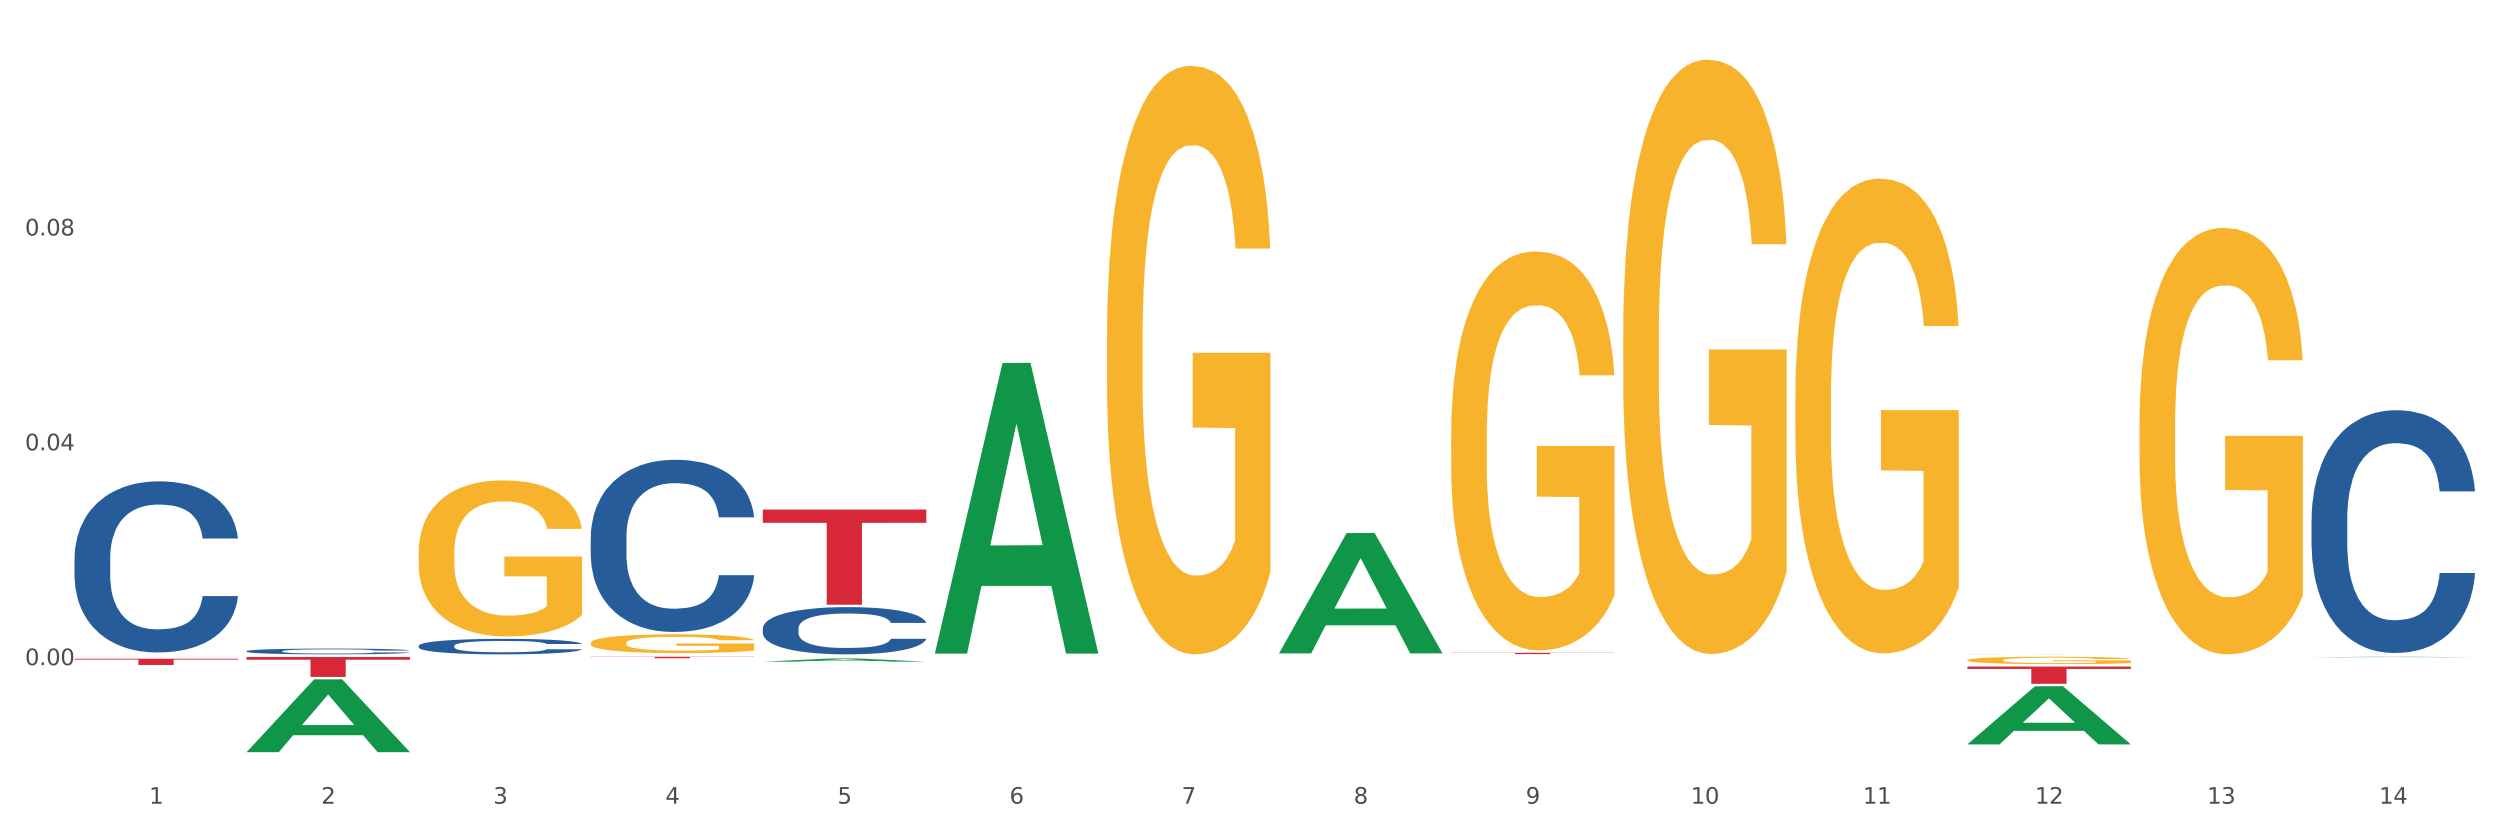 <?xml version="1.0" encoding="utf-8" standalone="no"?>
<!DOCTYPE svg PUBLIC "-//W3C//DTD SVG 1.1//EN"
  "http://www.w3.org/Graphics/SVG/1.1/DTD/svg11.dtd">
<svg xmlns:xlink="http://www.w3.org/1999/xlink" width="1080pt" height="360pt" viewBox="0 0 1080 360" xmlns="http://www.w3.org/2000/svg" version="1.1">
 <rect x="0" y="0" width="1080" height="360" fill="#333333" stroke="none"/>
 <defs>
  <style type="text/css">*{stroke-linejoin: round; stroke-linecap: butt}</style>
 </defs>
 <g id="figure_1">
  <g id="patch_1">
   <path d="M 0 360 
L 1080 360 
L 1080 0 
L 0 0 
z
" style="fill: #ffffff; stroke: #ffffff; stroke-linejoin: miter"/>
  </g>
  <g id="axes_1">
   <g id="matplotlib.axis_1">
    <g id="xtick_1">
     <g id="text_1">
      <!-- 1 -->
      <g style="fill: #4d4d4d" transform="translate(64.432 347.204) scale(0.096 -0.096)">
       <defs>
        <path id="DejaVuSans-31" d="M 794 531 
L 1825 531 
L 1825 4091 
L 703 3866 
L 703 4441 
L 1819 4666 
L 2450 4666 
L 2450 531 
L 3481 531 
L 3481 0 
L 794 0 
L 794 531 
z
" transform="scale(0.016)"/>
       </defs>
       <use xlink:href="#DejaVuSans-31"/>
      </g>
     </g>
    </g>
    <g id="xtick_2">
     <g id="text_2">
      <!-- 2 -->
      <g style="fill: #4d4d4d" transform="translate(138.771 347.204) scale(0.096 -0.096)">
       <defs>
        <path id="DejaVuSans-32" d="M 1228 531 
L 3431 531 
L 3431 0 
L 469 0 
L 469 531 
Q 828 903 1448 1529 
Q 2069 2156 2228 2338 
Q 2531 2678 2651 2914 
Q 2772 3150 2772 3378 
Q 2772 3750 2511 3984 
Q 2250 4219 1831 4219 
Q 1534 4219 1204 4116 
Q 875 4013 500 3803 
L 500 4441 
Q 881 4594 1212 4672 
Q 1544 4750 1819 4750 
Q 2544 4750 2975 4387 
Q 3406 4025 3406 3419 
Q 3406 3131 3298 2873 
Q 3191 2616 2906 2266 
Q 2828 2175 2409 1742 
Q 1991 1309 1228 531 
z
" transform="scale(0.016)"/>
       </defs>
       <use xlink:href="#DejaVuSans-32"/>
      </g>
     </g>
    </g>
    <g id="xtick_3">
     <g id="text_3">
      <!-- 3 -->
      <g style="fill: #4d4d4d" transform="translate(213.109 347.204) scale(0.096 -0.096)">
       <defs>
        <path id="DejaVuSans-33" d="M 2597 2516 
Q 3050 2419 3304 2112 
Q 3559 1806 3559 1356 
Q 3559 666 3084 287 
Q 2609 -91 1734 -91 
Q 1441 -91 1130 -33 
Q 819 25 488 141 
L 488 750 
Q 750 597 1062 519 
Q 1375 441 1716 441 
Q 2309 441 2620 675 
Q 2931 909 2931 1356 
Q 2931 1769 2642 2001 
Q 2353 2234 1838 2234 
L 1294 2234 
L 1294 2753 
L 1863 2753 
Q 2328 2753 2575 2939 
Q 2822 3125 2822 3475 
Q 2822 3834 2567 4026 
Q 2313 4219 1838 4219 
Q 1578 4219 1281 4162 
Q 984 4106 628 3988 
L 628 4550 
Q 988 4650 1302 4700 
Q 1616 4750 1894 4750 
Q 2613 4750 3031 4423 
Q 3450 4097 3450 3541 
Q 3450 3153 3228 2886 
Q 3006 2619 2597 2516 
z
" transform="scale(0.016)"/>
       </defs>
       <use xlink:href="#DejaVuSans-33"/>
      </g>
     </g>
    </g>
    <g id="xtick_4">
     <g id="text_4">
      <!-- 4 -->
      <g style="fill: #4d4d4d" transform="translate(287.448 347.204) scale(0.096 -0.096)">
       <defs>
        <path id="DejaVuSans-34" d="M 2419 4116 
L 825 1625 
L 2419 1625 
L 2419 4116 
z
M 2253 4666 
L 3047 4666 
L 3047 1625 
L 3713 1625 
L 3713 1100 
L 3047 1100 
L 3047 0 
L 2419 0 
L 2419 1100 
L 313 1100 
L 313 1709 
L 2253 4666 
z
" transform="scale(0.016)"/>
       </defs>
       <use xlink:href="#DejaVuSans-34"/>
      </g>
     </g>
    </g>
    <g id="xtick_5">
     <g id="text_5">
      <!-- 5 -->
      <g style="fill: #4d4d4d" transform="translate(361.787 347.204) scale(0.096 -0.096)">
       <defs>
        <path id="DejaVuSans-35" d="M 691 4666 
L 3169 4666 
L 3169 4134 
L 1269 4134 
L 1269 2991 
Q 1406 3038 1543 3061 
Q 1681 3084 1819 3084 
Q 2600 3084 3056 2656 
Q 3513 2228 3513 1497 
Q 3513 744 3044 326 
Q 2575 -91 1722 -91 
Q 1428 -91 1123 -41 
Q 819 9 494 109 
L 494 744 
Q 775 591 1075 516 
Q 1375 441 1709 441 
Q 2250 441 2565 725 
Q 2881 1009 2881 1497 
Q 2881 1984 2565 2268 
Q 2250 2553 1709 2553 
Q 1456 2553 1204 2497 
Q 953 2441 691 2322 
L 691 4666 
z
" transform="scale(0.016)"/>
       </defs>
       <use xlink:href="#DejaVuSans-35"/>
      </g>
     </g>
    </g>
    <g id="xtick_6">
     <g id="text_6">
      <!-- 6 -->
      <g style="fill: #4d4d4d" transform="translate(436.125 347.204) scale(0.096 -0.096)">
       <defs>
        <path id="DejaVuSans-36" d="M 2113 2584 
Q 1688 2584 1439 2293 
Q 1191 2003 1191 1497 
Q 1191 994 1439 701 
Q 1688 409 2113 409 
Q 2538 409 2786 701 
Q 3034 994 3034 1497 
Q 3034 2003 2786 2293 
Q 2538 2584 2113 2584 
z
M 3366 4563 
L 3366 3988 
Q 3128 4100 2886 4159 
Q 2644 4219 2406 4219 
Q 1781 4219 1451 3797 
Q 1122 3375 1075 2522 
Q 1259 2794 1537 2939 
Q 1816 3084 2150 3084 
Q 2853 3084 3261 2657 
Q 3669 2231 3669 1497 
Q 3669 778 3244 343 
Q 2819 -91 2113 -91 
Q 1303 -91 875 529 
Q 447 1150 447 2328 
Q 447 3434 972 4092 
Q 1497 4750 2381 4750 
Q 2619 4750 2861 4703 
Q 3103 4656 3366 4563 
z
" transform="scale(0.016)"/>
       </defs>
       <use xlink:href="#DejaVuSans-36"/>
      </g>
     </g>
    </g>
    <g id="xtick_7">
     <g id="text_7">
      <!-- 7 -->
      <g style="fill: #4d4d4d" transform="translate(510.464 347.204) scale(0.096 -0.096)">
       <defs>
        <path id="DejaVuSans-37" d="M 525 4666 
L 3525 4666 
L 3525 4397 
L 1831 0 
L 1172 0 
L 2766 4134 
L 525 4134 
L 525 4666 
z
" transform="scale(0.016)"/>
       </defs>
       <use xlink:href="#DejaVuSans-37"/>
      </g>
     </g>
    </g>
    <g id="xtick_8">
     <g id="text_8">
      <!-- 8 -->
      <g style="fill: #4d4d4d" transform="translate(584.803 347.204) scale(0.096 -0.096)">
       <defs>
        <path id="DejaVuSans-38" d="M 2034 2216 
Q 1584 2216 1326 1975 
Q 1069 1734 1069 1313 
Q 1069 891 1326 650 
Q 1584 409 2034 409 
Q 2484 409 2743 651 
Q 3003 894 3003 1313 
Q 3003 1734 2745 1975 
Q 2488 2216 2034 2216 
z
M 1403 2484 
Q 997 2584 770 2862 
Q 544 3141 544 3541 
Q 544 4100 942 4425 
Q 1341 4750 2034 4750 
Q 2731 4750 3128 4425 
Q 3525 4100 3525 3541 
Q 3525 3141 3298 2862 
Q 3072 2584 2669 2484 
Q 3125 2378 3379 2068 
Q 3634 1759 3634 1313 
Q 3634 634 3220 271 
Q 2806 -91 2034 -91 
Q 1263 -91 848 271 
Q 434 634 434 1313 
Q 434 1759 690 2068 
Q 947 2378 1403 2484 
z
M 1172 3481 
Q 1172 3119 1398 2916 
Q 1625 2713 2034 2713 
Q 2441 2713 2670 2916 
Q 2900 3119 2900 3481 
Q 2900 3844 2670 4047 
Q 2441 4250 2034 4250 
Q 1625 4250 1398 4047 
Q 1172 3844 1172 3481 
z
" transform="scale(0.016)"/>
       </defs>
       <use xlink:href="#DejaVuSans-38"/>
      </g>
     </g>
    </g>
    <g id="xtick_9">
     <g id="text_9">
      <!-- 9 -->
      <g style="fill: #4d4d4d" transform="translate(659.142 347.204) scale(0.096 -0.096)">
       <defs>
        <path id="DejaVuSans-39" d="M 703 97 
L 703 672 
Q 941 559 1184 500 
Q 1428 441 1663 441 
Q 2288 441 2617 861 
Q 2947 1281 2994 2138 
Q 2813 1869 2534 1725 
Q 2256 1581 1919 1581 
Q 1219 1581 811 2004 
Q 403 2428 403 3163 
Q 403 3881 828 4315 
Q 1253 4750 1959 4750 
Q 2769 4750 3195 4129 
Q 3622 3509 3622 2328 
Q 3622 1225 3098 567 
Q 2575 -91 1691 -91 
Q 1453 -91 1209 -44 
Q 966 3 703 97 
z
M 1959 2075 
Q 2384 2075 2632 2365 
Q 2881 2656 2881 3163 
Q 2881 3666 2632 3958 
Q 2384 4250 1959 4250 
Q 1534 4250 1286 3958 
Q 1038 3666 1038 3163 
Q 1038 2656 1286 2365 
Q 1534 2075 1959 2075 
z
" transform="scale(0.016)"/>
       </defs>
       <use xlink:href="#DejaVuSans-39"/>
      </g>
     </g>
    </g>
    <g id="xtick_10">
     <g id="text_10">
      <!-- 10 -->
      <g style="fill: #4d4d4d" transform="translate(730.426 347.204) scale(0.096 -0.096)">
       <defs>
        <path id="DejaVuSans-30" d="M 2034 4250 
Q 1547 4250 1301 3770 
Q 1056 3291 1056 2328 
Q 1056 1369 1301 889 
Q 1547 409 2034 409 
Q 2525 409 2770 889 
Q 3016 1369 3016 2328 
Q 3016 3291 2770 3770 
Q 2525 4250 2034 4250 
z
M 2034 4750 
Q 2819 4750 3233 4129 
Q 3647 3509 3647 2328 
Q 3647 1150 3233 529 
Q 2819 -91 2034 -91 
Q 1250 -91 836 529 
Q 422 1150 422 2328 
Q 422 3509 836 4129 
Q 1250 4750 2034 4750 
z
" transform="scale(0.016)"/>
       </defs>
       <use xlink:href="#DejaVuSans-31"/>
       <use xlink:href="#DejaVuSans-30" transform="translate(63.623 0)"/>
      </g>
     </g>
    </g>
    <g id="xtick_11">
     <g id="text_11">
      <!-- 11 -->
      <g style="fill: #4d4d4d" transform="translate(804.765 347.204) scale(0.096 -0.096)">
       <use xlink:href="#DejaVuSans-31"/>
       <use xlink:href="#DejaVuSans-31" transform="translate(63.623 0)"/>
      </g>
     </g>
    </g>
    <g id="xtick_12">
     <g id="text_12">
      <!-- 12 -->
      <g style="fill: #4d4d4d" transform="translate(879.104 347.204) scale(0.096 -0.096)">
       <use xlink:href="#DejaVuSans-31"/>
       <use xlink:href="#DejaVuSans-32" transform="translate(63.623 0)"/>
      </g>
     </g>
    </g>
    <g id="xtick_13">
     <g id="text_13">
      <!-- 13 -->
      <g style="fill: #4d4d4d" transform="translate(953.442 347.204) scale(0.096 -0.096)">
       <use xlink:href="#DejaVuSans-31"/>
       <use xlink:href="#DejaVuSans-33" transform="translate(63.623 0)"/>
      </g>
     </g>
    </g>
    <g id="xtick_14">
     <g id="text_14">
      <!-- 14 -->
      <g style="fill: #4d4d4d" transform="translate(1027.781 347.204) scale(0.096 -0.096)">
       <use xlink:href="#DejaVuSans-31"/>
       <use xlink:href="#DejaVuSans-34" transform="translate(63.623 0)"/>
      </g>
     </g>
    </g>
    <g id="xtick_15"/>
    <g id="xtick_16"/>
    <g id="xtick_17"/>
    <g id="xtick_18"/>
    <g id="xtick_19"/>
    <g id="xtick_20"/>
    <g id="xtick_21"/>
    <g id="xtick_22"/>
    <g id="xtick_23"/>
    <g id="xtick_24"/>
    <g id="xtick_25"/>
    <g id="xtick_26"/>
    <g id="xtick_27"/>
   </g>
   <g id="matplotlib.axis_2">
    <g id="ytick_1">
     <g id="text_15">
      <!-- 0.00 -->
      <g style="fill: #4d4d4d" transform="translate(10.8 287.355) scale(0.096 -0.096)">
       <defs>
        <path id="DejaVuSans-2e" d="M 684 794 
L 1344 794 
L 1344 0 
L 684 0 
L 684 794 
z
" transform="scale(0.016)"/>
       </defs>
       <use xlink:href="#DejaVuSans-30"/>
       <use xlink:href="#DejaVuSans-2e" transform="translate(63.623 0)"/>
       <use xlink:href="#DejaVuSans-30" transform="translate(95.41 0)"/>
       <use xlink:href="#DejaVuSans-30" transform="translate(159.033 0)"/>
      </g>
     </g>
    </g>
    <g id="ytick_2">
     <g id="text_16">
      <!-- 0.04 -->
      <g style="fill: #4d4d4d" transform="translate(10.8 194.542) scale(0.096 -0.096)">
       <use xlink:href="#DejaVuSans-30"/>
       <use xlink:href="#DejaVuSans-2e" transform="translate(63.623 0)"/>
       <use xlink:href="#DejaVuSans-30" transform="translate(95.41 0)"/>
       <use xlink:href="#DejaVuSans-34" transform="translate(159.033 0)"/>
      </g>
     </g>
    </g>
    <g id="ytick_3">
     <g id="text_17">
      <!-- 0.08 -->
      <g style="fill: #4d4d4d" transform="translate(10.8 101.729) scale(0.096 -0.096)">
       <use xlink:href="#DejaVuSans-30"/>
       <use xlink:href="#DejaVuSans-2e" transform="translate(63.623 0)"/>
       <use xlink:href="#DejaVuSans-30" transform="translate(95.41 0)"/>
       <use xlink:href="#DejaVuSans-38" transform="translate(159.033 0)"/>
      </g>
     </g>
    </g>
    <g id="ytick_4"/>
    <g id="ytick_5"/>
    <g id="ytick_6"/>
    <g id="ytick_7"/>
   </g>
   <g id="PolyCollection_1">
    <path d="M 106.514 324.89 
L 106.587 324.861 
L 135.709 293.483 
L 147.795 293.453 
L 177.135 324.95 
L 163.157 324.95 
L 156.823 317.615 
L 126.754 317.615 
L 126.535 317.733 
L 120.42 324.95 
L 106.514 324.95 
L 106.514 324.89 
L 130.54 313.238 
L 153.037 313.209 
L 141.897 300.166 
L 141.752 300.107 
L 141.606 300.196 
L 130.467 313.209 
L 130.54 313.238 
L 106.514 324.89 
z
" clip-path="url(#pcee8f3e817)" style="fill: #109648"/>
    <path d="M 180.852 278.991 
L 180.936 278.985 
L 180.936 278.814 
L 181.186 278.582 
L 182.105 278.154 
L 183.273 277.83 
L 185.277 277.451 
L 186.362 277.292 
L 187.781 277.115 
L 190.703 276.828 
L 194.042 276.583 
L 196.379 276.449 
L 198.132 276.363 
L 202.056 276.211 
L 204.31 276.143 
L 206.647 276.088 
L 208.65 276.052 
L 211.989 276.009 
L 214.661 275.991 
L 217.749 275.984 
L 220.337 275.991 
L 223.76 276.015 
L 228.768 276.088 
L 230.688 276.131 
L 233.276 276.204 
L 235.947 276.302 
L 238.118 276.4 
L 240.622 276.541 
L 243.21 276.724 
L 245.714 276.956 
L 247.467 277.17 
L 248.886 277.396 
L 250.139 277.671 
L 251.057 277.971 
L 251.474 278.221 
L 236.198 278.221 
L 235.78 277.995 
L 234.946 277.751 
L 234.111 277.586 
L 233.193 277.451 
L 231.774 277.298 
L 230.521 277.201 
L 228.434 277.085 
L 226.514 277.011 
L 224.928 276.968 
L 223.008 276.932 
L 218.918 276.895 
L 215.996 276.895 
L 214.16 276.907 
L 211.906 276.938 
L 209.986 276.981 
L 207.732 277.054 
L 205.979 277.133 
L 204.226 277.237 
L 203.224 277.311 
L 201.722 277.445 
L 200.72 277.555 
L 199.384 277.745 
L 198.633 277.879 
L 197.297 278.227 
L 196.713 278.484 
L 196.463 278.661 
L 196.296 278.857 
L 196.296 279.81 
L 196.797 280.238 
L 197.214 280.421 
L 197.882 280.629 
L 199.134 280.898 
L 200.97 281.161 
L 202.89 281.35 
L 204.476 281.466 
L 205.979 281.552 
L 207.482 281.619 
L 209.318 281.68 
L 210.821 281.717 
L 213.075 281.754 
L 215.746 281.772 
L 217.833 281.772 
L 222.09 281.741 
L 224.01 281.711 
L 225.847 281.668 
L 227.85 281.601 
L 229.436 281.527 
L 230.354 281.472 
L 231.857 281.356 
L 233.026 281.234 
L 234.027 281.093 
L 234.695 280.971 
L 235.447 280.788 
L 236.031 280.58 
L 236.198 280.47 
L 251.474 280.47 
L 251.14 280.69 
L 250.556 280.904 
L 249.387 281.191 
L 248.469 281.356 
L 247.05 281.558 
L 245.547 281.729 
L 243.46 281.919 
L 241.54 282.059 
L 239.537 282.181 
L 237.367 282.291 
L 233.443 282.444 
L 232.024 282.487 
L 229.019 282.56 
L 226.681 282.603 
L 223.259 282.646 
L 219.753 282.67 
L 216.08 282.676 
L 212.824 282.664 
L 209.235 282.627 
L 206.981 282.591 
L 204.476 282.536 
L 201.555 282.45 
L 198.8 282.346 
L 196.212 282.224 
L 193.791 282.084 
L 191.538 281.925 
L 188.616 281.662 
L 186.445 281.405 
L 184.859 281.167 
L 183.774 280.965 
L 182.689 280.708 
L 182.105 280.531 
L 181.186 280.103 
L 180.852 279.706 
L 180.852 278.991 
z
" clip-path="url(#pcee8f3e817)" style="fill: #255c99"/>
    <path d="M 255.191 232.046 
L 255.275 231.978 
L 255.275 230.076 
L 255.525 227.495 
L 256.443 222.74 
L 257.612 219.14 
L 259.615 214.929 
L 260.701 213.163 
L 262.12 211.193 
L 265.041 208 
L 268.381 205.284 
L 270.718 203.789 
L 272.471 202.838 
L 276.394 201.14 
L 278.648 200.393 
L 280.986 199.782 
L 282.989 199.374 
L 286.328 198.899 
L 288.999 198.695 
L 292.088 198.627 
L 294.676 198.695 
L 298.098 198.967 
L 303.107 199.782 
L 305.027 200.257 
L 307.615 201.072 
L 310.286 202.159 
L 312.457 203.246 
L 314.961 204.808 
L 317.549 206.846 
L 320.053 209.427 
L 321.806 211.804 
L 323.225 214.317 
L 324.477 217.374 
L 325.396 220.702 
L 325.813 223.487 
L 310.537 223.487 
L 310.119 220.974 
L 309.284 218.257 
L 308.45 216.423 
L 307.531 214.929 
L 306.112 213.231 
L 304.86 212.144 
L 302.773 210.853 
L 300.853 210.038 
L 299.267 209.563 
L 297.347 209.155 
L 293.257 208.748 
L 290.335 208.748 
L 288.499 208.884 
L 286.245 209.223 
L 284.325 209.699 
L 282.071 210.514 
L 280.318 211.397 
L 278.565 212.551 
L 277.563 213.367 
L 276.06 214.861 
L 275.059 216.084 
L 273.723 218.189 
L 272.972 219.684 
L 271.636 223.555 
L 271.052 226.408 
L 270.801 228.378 
L 270.634 230.551 
L 270.634 241.148 
L 271.135 245.902 
L 271.553 247.94 
L 272.22 250.25 
L 273.473 253.238 
L 275.309 256.159 
L 277.229 258.265 
L 278.815 259.555 
L 280.318 260.506 
L 281.82 261.253 
L 283.657 261.933 
L 285.159 262.34 
L 287.413 262.748 
L 290.085 262.951 
L 292.172 262.951 
L 296.429 262.612 
L 298.349 262.272 
L 300.185 261.797 
L 302.189 261.05 
L 303.775 260.234 
L 304.693 259.623 
L 306.196 258.333 
L 307.364 256.974 
L 308.366 255.412 
L 309.034 254.053 
L 309.785 252.016 
L 310.37 249.706 
L 310.537 248.484 
L 325.813 248.484 
L 325.479 250.929 
L 324.895 253.306 
L 323.726 256.499 
L 322.808 258.333 
L 321.389 260.574 
L 319.886 262.476 
L 317.799 264.582 
L 315.879 266.144 
L 313.876 267.502 
L 311.705 268.725 
L 307.782 270.423 
L 306.363 270.899 
L 303.358 271.714 
L 301.02 272.189 
L 297.598 272.665 
L 294.092 272.936 
L 290.419 273.004 
L 287.163 272.868 
L 283.573 272.461 
L 281.32 272.053 
L 278.815 271.442 
L 275.893 270.491 
L 273.139 269.336 
L 270.551 267.978 
L 268.13 266.416 
L 265.876 264.65 
L 262.955 261.729 
L 260.784 258.876 
L 259.198 256.227 
L 258.113 253.985 
L 257.028 251.133 
L 256.443 249.163 
L 255.525 244.408 
L 255.191 239.993 
L 255.191 232.046 
z
" clip-path="url(#pcee8f3e817)" style="fill: #255c99"/>
    <path d="M 329.53 271.442 
L 329.613 271.423 
L 329.613 270.902 
L 329.864 270.194 
L 330.782 268.89 
L 331.951 267.902 
L 333.954 266.747 
L 335.039 266.263 
L 336.458 265.722 
L 339.38 264.847 
L 342.719 264.101 
L 345.057 263.692 
L 346.81 263.431 
L 350.733 262.965 
L 352.987 262.76 
L 355.324 262.592 
L 357.328 262.481 
L 360.667 262.35 
L 363.338 262.294 
L 366.427 262.276 
L 369.015 262.294 
L 372.437 262.369 
L 377.446 262.592 
L 379.366 262.723 
L 381.954 262.946 
L 384.625 263.244 
L 386.795 263.542 
L 389.3 263.971 
L 391.887 264.53 
L 394.392 265.238 
L 396.145 265.89 
L 397.564 266.579 
L 398.816 267.418 
L 399.734 268.331 
L 400.152 269.094 
L 384.875 269.094 
L 384.458 268.405 
L 383.623 267.66 
L 382.788 267.157 
L 381.87 266.747 
L 380.451 266.281 
L 379.199 265.983 
L 377.112 265.629 
L 375.192 265.406 
L 373.606 265.275 
L 371.686 265.163 
L 367.595 265.052 
L 364.674 265.052 
L 362.837 265.089 
L 360.583 265.182 
L 358.663 265.312 
L 356.41 265.536 
L 354.656 265.778 
L 352.903 266.095 
L 351.902 266.318 
L 350.399 266.728 
L 349.397 267.064 
L 348.062 267.641 
L 347.31 268.051 
L 345.975 269.113 
L 345.391 269.896 
L 345.14 270.436 
L 344.973 271.032 
L 344.973 273.938 
L 345.474 275.243 
L 345.891 275.802 
L 346.559 276.435 
L 347.811 277.255 
L 349.648 278.056 
L 351.568 278.633 
L 353.154 278.987 
L 354.656 279.248 
L 356.159 279.453 
L 357.996 279.639 
L 359.498 279.751 
L 361.752 279.863 
L 364.423 279.919 
L 366.51 279.919 
L 370.768 279.826 
L 372.688 279.733 
L 374.524 279.602 
L 376.528 279.397 
L 378.114 279.174 
L 379.032 279.006 
L 380.534 278.652 
L 381.703 278.279 
L 382.705 277.851 
L 383.373 277.478 
L 384.124 276.919 
L 384.708 276.286 
L 384.875 275.951 
L 400.152 275.951 
L 399.818 276.621 
L 399.233 277.273 
L 398.065 278.149 
L 397.146 278.652 
L 395.727 279.267 
L 394.225 279.789 
L 392.138 280.366 
L 390.218 280.795 
L 388.214 281.167 
L 386.044 281.503 
L 382.121 281.968 
L 380.701 282.099 
L 377.696 282.322 
L 375.359 282.453 
L 371.936 282.583 
L 368.43 282.658 
L 364.757 282.676 
L 361.502 282.639 
L 357.912 282.527 
L 355.658 282.415 
L 353.154 282.248 
L 350.232 281.987 
L 347.477 281.67 
L 344.89 281.298 
L 342.469 280.869 
L 340.215 280.385 
L 337.293 279.584 
L 335.123 278.801 
L 333.537 278.074 
L 332.452 277.46 
L 331.366 276.677 
L 330.782 276.137 
L 329.864 274.833 
L 329.53 273.622 
L 329.53 271.442 
z
" clip-path="url(#pcee8f3e817)" style="fill: #255c99"/>
    <path d="M 849.901 282.65 
L 849.984 282.65 
L 849.984 282.649 
L 850.235 282.647 
L 851.153 282.644 
L 852.322 282.642 
L 854.325 282.639 
L 855.41 282.638 
L 856.829 282.636 
L 859.751 282.634 
L 863.09 282.633 
L 865.428 282.632 
L 867.181 282.631 
L 871.104 282.63 
L 873.358 282.629 
L 875.695 282.629 
L 877.699 282.629 
L 881.038 282.628 
L 883.709 282.628 
L 886.798 282.628 
L 889.386 282.628 
L 892.808 282.629 
L 897.817 282.629 
L 899.737 282.629 
L 902.325 282.63 
L 904.996 282.631 
L 907.166 282.631 
L 909.671 282.632 
L 912.258 282.634 
L 914.763 282.635 
L 916.516 282.637 
L 917.935 282.638 
L 919.187 282.64 
L 920.105 282.643 
L 920.523 282.644 
L 905.246 282.644 
L 904.829 282.643 
L 903.994 282.641 
L 903.159 282.64 
L 902.241 282.639 
L 900.822 282.638 
L 899.57 282.637 
L 897.483 282.636 
L 895.563 282.636 
L 893.977 282.635 
L 892.057 282.635 
L 887.966 282.635 
L 885.045 282.635 
L 883.208 282.635 
L 880.954 282.635 
L 879.034 282.635 
L 876.78 282.636 
L 875.027 282.637 
L 873.274 282.637 
L 872.273 282.638 
L 870.77 282.639 
L 869.768 282.64 
L 868.433 282.641 
L 867.681 282.642 
L 866.346 282.644 
L 865.761 282.646 
L 865.511 282.648 
L 865.344 282.649 
L 865.344 282.656 
L 865.845 282.659 
L 866.262 282.66 
L 866.93 282.662 
L 868.182 282.664 
L 870.019 282.665 
L 871.939 282.667 
L 873.525 282.668 
L 875.027 282.668 
L 876.53 282.669 
L 878.367 282.669 
L 879.869 282.669 
L 882.123 282.67 
L 884.794 282.67 
L 886.881 282.67 
L 891.139 282.67 
L 893.059 282.669 
L 894.895 282.669 
L 896.899 282.669 
L 898.485 282.668 
L 899.403 282.668 
L 900.905 282.667 
L 902.074 282.666 
L 903.076 282.665 
L 903.744 282.664 
L 904.495 282.663 
L 905.079 282.661 
L 905.246 282.66 
L 920.523 282.66 
L 920.189 282.662 
L 919.604 282.664 
L 918.436 282.666 
L 917.517 282.667 
L 916.098 282.668 
L 914.596 282.67 
L 912.509 282.671 
L 910.589 282.672 
L 908.585 282.673 
L 906.415 282.674 
L 902.491 282.675 
L 901.072 282.675 
L 898.067 282.675 
L 895.73 282.676 
L 892.307 282.676 
L 888.801 282.676 
L 885.128 282.676 
L 881.873 282.676 
L 878.283 282.676 
L 876.029 282.676 
L 873.525 282.675 
L 870.603 282.675 
L 867.848 282.674 
L 865.261 282.673 
L 862.84 282.672 
L 860.586 282.671 
L 857.664 282.669 
L 855.494 282.667 
L 853.908 282.665 
L 852.823 282.664 
L 851.737 282.662 
L 851.153 282.661 
L 850.235 282.658 
L 849.901 282.655 
L 849.901 282.65 
z
" clip-path="url(#pcee8f3e817)" style="fill: #255c99"/>
    <path d="M 998.578 224.344 
L 998.662 224.248 
L 998.662 221.566 
L 998.912 217.926 
L 999.83 211.221 
L 1000.999 206.144 
L 1003.003 200.205 
L 1004.088 197.715 
L 1005.507 194.937 
L 1008.429 190.435 
L 1011.768 186.604 
L 1014.105 184.496 
L 1015.858 183.155 
L 1019.781 180.761 
L 1022.035 179.707 
L 1024.373 178.845 
L 1026.376 178.27 
L 1029.715 177.6 
L 1032.387 177.312 
L 1035.475 177.217 
L 1038.063 177.312 
L 1041.486 177.696 
L 1046.494 178.845 
L 1048.414 179.516 
L 1051.002 180.665 
L 1053.673 182.198 
L 1055.844 183.73 
L 1058.348 185.933 
L 1060.936 188.807 
L 1063.44 192.447 
L 1065.193 195.799 
L 1066.612 199.343 
L 1067.864 203.654 
L 1068.783 208.347 
L 1069.2 212.275 
L 1053.924 212.275 
L 1053.506 208.73 
L 1052.671 204.899 
L 1051.837 202.313 
L 1050.918 200.205 
L 1049.499 197.811 
L 1048.247 196.278 
L 1046.16 194.458 
L 1044.24 193.309 
L 1042.654 192.638 
L 1040.734 192.064 
L 1036.644 191.489 
L 1033.722 191.489 
L 1031.886 191.68 
L 1029.632 192.159 
L 1027.712 192.83 
L 1025.458 193.979 
L 1023.705 195.225 
L 1021.952 196.853 
L 1020.95 198.002 
L 1019.448 200.11 
L 1018.446 201.834 
L 1017.11 204.803 
L 1016.359 206.91 
L 1015.023 212.37 
L 1014.439 216.393 
L 1014.188 219.171 
L 1014.022 222.236 
L 1014.022 237.179 
L 1014.522 243.884 
L 1014.94 246.758 
L 1015.608 250.014 
L 1016.86 254.229 
L 1018.696 258.348 
L 1020.616 261.317 
L 1022.202 263.137 
L 1023.705 264.478 
L 1025.207 265.532 
L 1027.044 266.49 
L 1028.547 267.064 
L 1030.8 267.639 
L 1033.472 267.926 
L 1035.559 267.926 
L 1039.816 267.448 
L 1041.736 266.969 
L 1043.572 266.298 
L 1045.576 265.244 
L 1047.162 264.095 
L 1048.08 263.233 
L 1049.583 261.413 
L 1050.752 259.497 
L 1051.753 257.294 
L 1052.421 255.378 
L 1053.172 252.505 
L 1053.757 249.248 
L 1053.924 247.524 
L 1069.2 247.524 
L 1068.866 250.972 
L 1068.282 254.325 
L 1067.113 258.827 
L 1066.195 261.413 
L 1064.776 264.574 
L 1063.273 267.256 
L 1061.186 270.225 
L 1059.266 272.428 
L 1057.263 274.344 
L 1055.092 276.068 
L 1051.169 278.463 
L 1049.75 279.133 
L 1046.745 280.283 
L 1044.407 280.953 
L 1040.985 281.624 
L 1037.479 282.007 
L 1033.806 282.103 
L 1030.55 281.911 
L 1026.96 281.337 
L 1024.707 280.762 
L 1022.202 279.9 
L 1019.281 278.559 
L 1016.526 276.93 
L 1013.938 275.015 
L 1011.517 272.812 
L 1009.263 270.321 
L 1006.342 266.202 
L 1004.171 262.179 
L 1002.585 258.444 
L 1001.5 255.283 
L 1000.415 251.26 
L 999.83 248.482 
L 998.912 241.777 
L 998.578 235.551 
L 998.578 224.344 
z
" clip-path="url(#pcee8f3e817)" style="fill: #255c99"/>
    <path d="M 180.852 238.689 
L 180.936 238.628 
L 180.936 236.411 
L 181.103 234.503 
L 181.936 229.885 
L 183.187 226.068 
L 184.104 224.036 
L 185.021 222.374 
L 186.105 220.711 
L 187.439 218.988 
L 189.857 216.463 
L 191.358 215.17 
L 193.192 213.816 
L 196.528 211.846 
L 198.946 210.737 
L 201.447 209.814 
L 205.533 208.706 
L 208.201 208.213 
L 211.036 207.844 
L 214.454 207.597 
L 217.039 207.536 
L 222.709 207.721 
L 227.545 208.275 
L 229.879 208.706 
L 232.881 209.444 
L 234.465 209.937 
L 237.05 210.922 
L 239.718 212.215 
L 241.552 213.323 
L 244.304 215.417 
L 246.388 217.51 
L 248.306 220.096 
L 249.306 221.881 
L 250.057 223.544 
L 250.724 225.452 
L 251.391 228.469 
L 236.383 228.469 
L 235.799 226.314 
L 234.882 224.282 
L 233.548 222.312 
L 232.38 221.081 
L 230.379 219.542 
L 228.545 218.557 
L 226.627 217.818 
L 224.293 217.202 
L 222.458 216.894 
L 219.874 216.648 
L 214.788 216.71 
L 211.369 217.202 
L 209.034 217.818 
L 207.534 218.372 
L 206.2 218.988 
L 204.699 219.849 
L 202.948 221.142 
L 201.697 222.312 
L 200.446 223.79 
L 199.446 225.267 
L 198.529 226.991 
L 197.778 228.838 
L 197.195 230.747 
L 196.694 233.087 
L 196.277 236.965 
L 196.277 245.4 
L 196.444 247.309 
L 196.861 249.833 
L 197.361 251.742 
L 198.195 254.02 
L 198.946 255.559 
L 200.363 257.775 
L 201.947 259.622 
L 203.198 260.792 
L 204.449 261.777 
L 206.616 263.132 
L 209.034 264.24 
L 211.119 264.917 
L 213.954 265.533 
L 215.871 265.779 
L 217.539 265.902 
L 221.625 265.902 
L 224.543 265.718 
L 227.795 265.287 
L 230.296 264.732 
L 232.38 264.055 
L 234.715 262.947 
L 236.216 261.9 
L 236.216 249.033 
L 217.873 248.971 
L 217.873 240.413 
L 251.474 240.413 
L 251.474 265.533 
L 250.057 266.826 
L 248.473 267.996 
L 246.805 269.042 
L 244.304 270.335 
L 241.302 271.566 
L 238.634 272.428 
L 235.799 273.167 
L 232.464 273.844 
L 228.128 274.46 
L 225.46 274.706 
L 222.125 274.891 
L 218.206 274.953 
L 214.788 274.83 
L 211.452 274.522 
L 207.951 273.968 
L 204.532 273.167 
L 201.947 272.367 
L 199.362 271.382 
L 196.611 270.089 
L 194.443 268.857 
L 192.776 267.749 
L 190.941 266.333 
L 188.94 264.486 
L 187.439 262.824 
L 186.105 261.1 
L 184.688 258.883 
L 183.687 256.975 
L 182.687 254.574 
L 182.103 252.788 
L 181.436 250.018 
L 180.936 246.139 
L 180.852 238.689 
z
" clip-path="url(#pcee8f3e817)" style="fill: #f7b32b"/>
    <path d="M 255.191 277.784 
L 255.275 277.776 
L 255.275 277.51 
L 255.441 277.28 
L 256.275 276.725 
L 257.526 276.265 
L 258.443 276.021 
L 259.36 275.821 
L 260.444 275.621 
L 261.778 275.414 
L 264.196 275.11 
L 265.697 274.954 
L 267.531 274.791 
L 270.866 274.554 
L 273.284 274.421 
L 275.786 274.31 
L 279.871 274.177 
L 282.539 274.118 
L 285.374 274.073 
L 288.793 274.043 
L 291.377 274.036 
L 297.047 274.058 
L 301.883 274.125 
L 304.218 274.177 
L 307.219 274.266 
L 308.804 274.325 
L 311.388 274.443 
L 314.057 274.599 
L 315.891 274.732 
L 318.642 274.984 
L 320.727 275.236 
L 322.645 275.547 
L 323.645 275.762 
L 324.395 275.962 
L 325.062 276.191 
L 325.73 276.554 
L 310.721 276.554 
L 310.138 276.295 
L 309.221 276.051 
L 307.886 275.814 
L 306.719 275.665 
L 304.718 275.48 
L 302.884 275.362 
L 300.966 275.273 
L 298.631 275.199 
L 296.797 275.162 
L 294.212 275.132 
L 289.126 275.14 
L 285.708 275.199 
L 283.373 275.273 
L 281.872 275.34 
L 280.538 275.414 
L 279.037 275.517 
L 277.286 275.673 
L 276.036 275.814 
L 274.785 275.991 
L 273.785 276.169 
L 272.867 276.376 
L 272.117 276.599 
L 271.533 276.828 
L 271.033 277.11 
L 270.616 277.576 
L 270.616 278.591 
L 270.783 278.82 
L 271.2 279.124 
L 271.7 279.354 
L 272.534 279.628 
L 273.284 279.813 
L 274.702 280.08 
L 276.286 280.302 
L 277.537 280.442 
L 278.787 280.561 
L 280.955 280.724 
L 283.373 280.857 
L 285.458 280.939 
L 288.292 281.013 
L 290.21 281.042 
L 291.878 281.057 
L 295.963 281.057 
L 298.882 281.035 
L 302.133 280.983 
L 304.635 280.916 
L 306.719 280.835 
L 309.054 280.702 
L 310.555 280.576 
L 310.555 279.028 
L 292.211 279.02 
L 292.211 277.991 
L 325.813 277.991 
L 325.813 281.013 
L 324.395 281.168 
L 322.811 281.309 
L 321.144 281.435 
L 318.642 281.59 
L 315.641 281.739 
L 312.973 281.842 
L 310.138 281.931 
L 306.803 282.013 
L 302.467 282.087 
L 299.799 282.116 
L 296.464 282.138 
L 292.545 282.146 
L 289.126 282.131 
L 285.791 282.094 
L 282.289 282.027 
L 278.871 281.931 
L 276.286 281.835 
L 273.701 281.716 
L 270.95 281.561 
L 268.782 281.413 
L 267.114 281.279 
L 265.28 281.109 
L 263.279 280.887 
L 261.778 280.687 
L 260.444 280.479 
L 259.027 280.213 
L 258.026 279.983 
L 257.025 279.694 
L 256.442 279.48 
L 255.775 279.146 
L 255.275 278.68 
L 255.191 277.784 
z
" clip-path="url(#pcee8f3e817)" style="fill: #f7b32b"/>
    <path d="M 478.207 145.915 
L 478.291 145.683 
L 478.291 137.324 
L 478.457 130.126 
L 479.291 112.712 
L 480.542 98.316 
L 481.459 90.653 
L 482.376 84.384 
L 483.46 78.115 
L 484.794 71.614 
L 487.212 62.094 
L 488.713 57.218 
L 490.547 52.109 
L 493.882 44.679 
L 496.3 40.5 
L 498.802 37.017 
L 502.887 32.838 
L 505.555 30.98 
L 508.39 29.587 
L 511.809 28.658 
L 514.394 28.426 
L 520.063 29.122 
L 524.899 31.212 
L 527.234 32.838 
L 530.236 35.624 
L 531.82 37.481 
L 534.405 41.196 
L 537.073 46.072 
L 538.907 50.252 
L 541.658 58.146 
L 543.743 66.041 
L 545.661 75.793 
L 546.661 82.527 
L 547.412 88.796 
L 548.079 95.994 
L 548.746 107.371 
L 533.737 107.371 
L 533.154 99.244 
L 532.237 91.582 
L 530.903 84.152 
L 529.735 79.508 
L 527.734 73.703 
L 525.9 69.988 
L 523.982 67.202 
L 521.648 64.88 
L 519.813 63.719 
L 517.228 62.79 
L 512.142 63.023 
L 508.724 64.88 
L 506.389 67.202 
L 504.888 69.292 
L 503.554 71.614 
L 502.054 74.864 
L 500.303 79.74 
L 499.052 84.152 
L 497.801 89.725 
L 496.801 95.297 
L 495.884 101.799 
L 495.133 108.764 
L 494.549 115.962 
L 494.049 124.786 
L 493.632 139.414 
L 493.632 171.224 
L 493.799 178.422 
L 494.216 187.942 
L 494.716 195.14 
L 495.55 203.731 
L 496.3 209.536 
L 497.718 217.895 
L 499.302 224.86 
L 500.553 229.272 
L 501.803 232.987 
L 503.971 238.095 
L 506.389 242.275 
L 508.474 244.829 
L 511.309 247.151 
L 513.226 248.08 
L 514.894 248.544 
L 518.979 248.544 
L 521.898 247.847 
L 525.149 246.222 
L 527.651 244.132 
L 529.735 241.578 
L 532.07 237.399 
L 533.571 233.452 
L 533.571 184.923 
L 515.227 184.691 
L 515.227 152.416 
L 548.829 152.416 
L 548.829 247.151 
L 547.412 252.027 
L 545.827 256.439 
L 544.16 260.386 
L 541.658 265.262 
L 538.657 269.906 
L 535.989 273.156 
L 533.154 275.943 
L 529.819 278.497 
L 525.483 280.819 
L 522.815 281.748 
L 519.48 282.444 
L 515.561 282.676 
L 512.142 282.212 
L 508.807 281.051 
L 505.305 278.961 
L 501.887 275.943 
L 499.302 272.924 
L 496.717 269.209 
L 493.966 264.333 
L 491.798 259.689 
L 490.13 255.51 
L 488.296 250.169 
L 486.295 243.204 
L 484.794 236.934 
L 483.46 230.433 
L 482.043 222.074 
L 481.042 214.876 
L 480.042 205.821 
L 479.458 199.087 
L 478.791 188.638 
L 478.291 174.01 
L 478.207 145.915 
z
" clip-path="url(#pcee8f3e817)" style="fill: #f7b32b"/>
    <path d="M 626.885 188.271 
L 626.968 188.114 
L 626.968 182.447 
L 627.135 177.568 
L 627.969 165.763 
L 629.219 156.004 
L 630.136 150.81 
L 631.054 146.56 
L 632.138 142.311 
L 633.472 137.903 
L 635.89 131.45 
L 637.39 128.145 
L 639.225 124.682 
L 642.56 119.645 
L 644.978 116.812 
L 647.479 114.451 
L 651.565 111.618 
L 654.233 110.359 
L 657.068 109.414 
L 660.486 108.785 
L 663.071 108.627 
L 668.741 109.099 
L 673.577 110.516 
L 675.911 111.618 
L 678.913 113.507 
L 680.497 114.766 
L 683.082 117.284 
L 685.75 120.589 
L 687.584 123.423 
L 690.336 128.774 
L 692.42 134.126 
L 694.338 140.737 
L 695.339 145.301 
L 696.089 149.551 
L 696.756 154.43 
L 697.423 162.143 
L 682.415 162.143 
L 681.831 156.634 
L 680.914 151.44 
L 679.58 146.403 
L 678.413 143.255 
L 676.412 139.32 
L 674.577 136.802 
L 672.66 134.913 
L 670.325 133.339 
L 668.491 132.552 
L 665.906 131.922 
L 660.82 132.08 
L 657.401 133.339 
L 655.067 134.913 
L 653.566 136.329 
L 652.232 137.903 
L 650.731 140.107 
L 648.98 143.412 
L 647.729 146.403 
L 646.479 150.18 
L 645.478 153.958 
L 644.561 158.365 
L 643.811 163.087 
L 643.227 167.967 
L 642.727 173.948 
L 642.31 183.864 
L 642.31 205.428 
L 642.476 210.307 
L 642.893 216.76 
L 643.394 221.64 
L 644.227 227.463 
L 644.978 231.398 
L 646.395 237.065 
L 647.979 241.787 
L 649.23 244.777 
L 650.481 247.296 
L 652.649 250.758 
L 655.067 253.592 
L 657.151 255.323 
L 659.986 256.897 
L 661.904 257.527 
L 663.571 257.841 
L 667.657 257.841 
L 670.575 257.369 
L 673.827 256.267 
L 676.328 254.851 
L 678.413 253.119 
L 680.747 250.286 
L 682.248 247.61 
L 682.248 214.714 
L 663.905 214.557 
L 663.905 192.678 
L 697.506 192.678 
L 697.506 256.897 
L 696.089 260.202 
L 694.505 263.193 
L 692.837 265.869 
L 690.336 269.174 
L 687.334 272.322 
L 684.666 274.526 
L 681.831 276.414 
L 678.496 278.146 
L 674.16 279.72 
L 671.492 280.349 
L 668.157 280.822 
L 664.238 280.979 
L 660.82 280.664 
L 657.485 279.877 
L 653.983 278.461 
L 650.564 276.414 
L 647.979 274.368 
L 645.395 271.85 
L 642.643 268.544 
L 640.475 265.397 
L 638.808 262.563 
L 636.974 258.943 
L 634.972 254.221 
L 633.472 249.971 
L 632.138 245.564 
L 630.72 239.898 
L 629.72 235.019 
L 628.719 228.88 
L 628.135 224.315 
L 627.468 217.232 
L 626.968 207.316 
L 626.885 188.271 
z
" clip-path="url(#pcee8f3e817)" style="fill: #f7b32b"/>
    <path d="M 701.223 144.419 
L 701.307 144.185 
L 701.307 135.743 
L 701.474 128.473 
L 702.307 110.885 
L 703.558 96.346 
L 704.475 88.607 
L 705.392 82.275 
L 706.476 75.944 
L 707.81 69.378 
L 710.228 59.763 
L 711.729 54.838 
L 713.563 49.679 
L 716.899 42.175 
L 719.317 37.954 
L 721.818 34.436 
L 725.903 30.215 
L 728.572 28.339 
L 731.406 26.932 
L 734.825 25.994 
L 737.41 25.759 
L 743.08 26.463 
L 747.915 28.574 
L 750.25 30.215 
L 753.252 33.029 
L 754.836 34.905 
L 757.421 38.657 
L 760.089 43.582 
L 761.923 47.803 
L 764.675 55.776 
L 766.759 63.749 
L 768.677 73.599 
L 769.677 80.399 
L 770.428 86.731 
L 771.095 94.001 
L 771.762 105.491 
L 756.754 105.491 
L 756.17 97.284 
L 755.253 89.545 
L 753.919 82.041 
L 752.751 77.351 
L 750.75 71.488 
L 748.916 67.736 
L 746.998 64.922 
L 744.664 62.577 
L 742.829 61.404 
L 740.245 60.466 
L 735.159 60.701 
L 731.74 62.577 
L 729.405 64.922 
L 727.905 67.032 
L 726.571 69.378 
L 725.07 72.661 
L 723.319 77.585 
L 722.068 82.041 
L 720.817 87.669 
L 719.817 93.297 
L 718.9 99.863 
L 718.149 106.898 
L 717.566 114.168 
L 717.065 123.079 
L 716.648 137.853 
L 716.648 169.98 
L 716.815 177.25 
L 717.232 186.865 
L 717.732 194.135 
L 718.566 202.811 
L 719.317 208.674 
L 720.734 217.116 
L 722.318 224.151 
L 723.569 228.607 
L 724.82 232.359 
L 726.987 237.518 
L 729.405 241.739 
L 731.49 244.319 
L 734.325 246.664 
L 736.242 247.602 
L 737.91 248.071 
L 741.996 248.071 
L 744.914 247.367 
L 748.166 245.726 
L 750.667 243.615 
L 752.751 241.036 
L 755.086 236.815 
L 756.587 232.828 
L 756.587 183.816 
L 738.244 183.582 
L 738.244 150.986 
L 771.845 150.986 
L 771.845 246.664 
L 770.428 251.588 
L 768.844 256.044 
L 767.176 260.031 
L 764.675 264.955 
L 761.673 269.645 
L 759.005 272.928 
L 756.17 275.743 
L 752.835 278.322 
L 748.499 280.667 
L 745.831 281.605 
L 742.496 282.309 
L 738.577 282.543 
L 735.159 282.074 
L 731.823 280.902 
L 728.321 278.791 
L 724.903 275.743 
L 722.318 272.694 
L 719.733 268.942 
L 716.982 264.017 
L 714.814 259.327 
L 713.147 255.106 
L 711.312 249.712 
L 709.311 242.677 
L 707.81 236.346 
L 706.476 229.779 
L 705.059 221.337 
L 704.058 214.068 
L 703.058 204.922 
L 702.474 198.121 
L 701.807 187.568 
L 701.307 172.795 
L 701.223 144.419 
z
" clip-path="url(#pcee8f3e817)" style="fill: #f7b32b"/>
    <path d="M 775.562 171.944 
L 775.645 171.757 
L 775.645 165.014 
L 775.812 159.207 
L 776.646 145.159 
L 777.897 133.545 
L 778.814 127.364 
L 779.731 122.307 
L 780.815 117.249 
L 782.149 112.005 
L 784.567 104.325 
L 786.068 100.391 
L 787.902 96.271 
L 791.237 90.277 
L 793.655 86.905 
L 796.157 84.095 
L 800.242 80.724 
L 802.91 79.225 
L 805.745 78.101 
L 809.164 77.352 
L 811.748 77.165 
L 817.418 77.727 
L 822.254 79.413 
L 824.589 80.724 
L 827.59 82.972 
L 829.175 84.47 
L 831.759 87.467 
L 834.427 91.401 
L 836.262 94.772 
L 839.013 101.141 
L 841.098 107.509 
L 843.015 115.376 
L 844.016 120.808 
L 844.766 125.866 
L 845.433 131.672 
L 846.1 140.851 
L 831.092 140.851 
L 830.509 134.295 
L 829.592 128.113 
L 828.257 122.119 
L 827.09 118.373 
L 825.089 113.69 
L 823.255 110.694 
L 821.337 108.446 
L 819.002 106.573 
L 817.168 105.636 
L 814.583 104.887 
L 809.497 105.074 
L 806.079 106.573 
L 803.744 108.446 
L 802.243 110.132 
L 800.909 112.005 
L 799.408 114.627 
L 797.657 118.561 
L 796.407 122.119 
L 795.156 126.615 
L 794.156 131.11 
L 793.238 136.355 
L 792.488 141.974 
L 791.904 147.781 
L 791.404 154.899 
L 790.987 166.699 
L 790.987 192.361 
L 791.154 198.168 
L 791.571 205.847 
L 792.071 211.654 
L 792.905 218.584 
L 793.655 223.267 
L 795.073 230.01 
L 796.657 235.63 
L 797.908 239.189 
L 799.158 242.186 
L 801.326 246.306 
L 803.744 249.678 
L 805.829 251.738 
L 808.663 253.612 
L 810.581 254.361 
L 812.249 254.735 
L 816.334 254.735 
L 819.253 254.173 
L 822.504 252.862 
L 825.006 251.176 
L 827.09 249.116 
L 829.425 245.744 
L 830.926 242.56 
L 830.926 203.412 
L 812.582 203.225 
L 812.582 177.189 
L 846.184 177.189 
L 846.184 253.612 
L 844.766 257.545 
L 843.182 261.104 
L 841.515 264.288 
L 839.013 268.222 
L 836.012 271.968 
L 833.344 274.59 
L 830.509 276.838 
L 827.174 278.898 
L 822.838 280.772 
L 820.17 281.521 
L 816.835 282.083 
L 812.916 282.27 
L 809.497 281.895 
L 806.162 280.959 
L 802.66 279.273 
L 799.242 276.838 
L 796.657 274.403 
L 794.072 271.406 
L 791.321 267.472 
L 789.153 263.726 
L 787.485 260.355 
L 785.651 256.047 
L 783.65 250.427 
L 782.149 245.37 
L 780.815 240.125 
L 779.398 233.382 
L 778.397 227.575 
L 777.396 220.27 
L 776.813 214.838 
L 776.146 206.409 
L 775.645 194.609 
L 775.562 171.944 
z
" clip-path="url(#pcee8f3e817)" style="fill: #f7b32b"/>
    <path d="M 849.901 285.181 
L 849.984 285.178 
L 849.984 285.073 
L 850.151 284.983 
L 850.985 284.765 
L 852.235 284.584 
L 853.153 284.488 
L 854.07 284.41 
L 855.154 284.331 
L 856.488 284.25 
L 858.906 284.13 
L 860.407 284.069 
L 862.241 284.005 
L 865.576 283.912 
L 867.994 283.859 
L 870.495 283.816 
L 874.581 283.763 
L 877.249 283.74 
L 880.084 283.723 
L 883.502 283.711 
L 886.087 283.708 
L 891.757 283.717 
L 896.593 283.743 
L 898.927 283.763 
L 901.929 283.798 
L 903.513 283.822 
L 906.098 283.868 
L 908.766 283.929 
L 910.601 283.982 
L 913.352 284.081 
L 915.436 284.18 
L 917.354 284.302 
L 918.355 284.386 
L 919.105 284.465 
L 919.772 284.555 
L 920.439 284.698 
L 905.431 284.698 
L 904.847 284.596 
L 903.93 284.5 
L 902.596 284.407 
L 901.429 284.349 
L 899.428 284.276 
L 897.593 284.229 
L 895.676 284.194 
L 893.341 284.165 
L 891.507 284.151 
L 888.922 284.139 
L 883.836 284.142 
L 880.417 284.165 
L 878.083 284.194 
L 876.582 284.22 
L 875.248 284.25 
L 873.747 284.29 
L 871.996 284.351 
L 870.745 284.407 
L 869.495 284.477 
L 868.494 284.547 
L 867.577 284.628 
L 866.827 284.715 
L 866.243 284.806 
L 865.743 284.916 
L 865.326 285.1 
L 865.326 285.499 
L 865.493 285.589 
L 865.91 285.708 
L 866.41 285.798 
L 867.244 285.906 
L 867.994 285.979 
L 869.411 286.084 
L 870.996 286.171 
L 872.246 286.226 
L 873.497 286.273 
L 875.665 286.337 
L 878.083 286.389 
L 880.167 286.421 
L 883.002 286.45 
L 884.92 286.462 
L 886.587 286.468 
L 890.673 286.468 
L 893.591 286.459 
L 896.843 286.439 
L 899.344 286.413 
L 901.429 286.381 
L 903.763 286.328 
L 905.264 286.279 
L 905.264 285.67 
L 886.921 285.667 
L 886.921 285.263 
L 920.523 285.263 
L 920.523 286.45 
L 919.105 286.512 
L 917.521 286.567 
L 915.853 286.616 
L 913.352 286.678 
L 910.35 286.736 
L 907.682 286.777 
L 904.847 286.811 
L 901.512 286.844 
L 897.177 286.873 
L 894.508 286.884 
L 891.173 286.893 
L 887.254 286.896 
L 883.836 286.89 
L 880.501 286.876 
L 876.999 286.849 
L 873.58 286.811 
L 870.996 286.774 
L 868.411 286.727 
L 865.659 286.666 
L 863.492 286.608 
L 861.824 286.555 
L 859.99 286.488 
L 857.989 286.401 
L 856.488 286.322 
L 855.154 286.241 
L 853.736 286.136 
L 852.736 286.046 
L 851.735 285.932 
L 851.151 285.848 
L 850.484 285.717 
L 849.984 285.533 
L 849.901 285.181 
z
" clip-path="url(#pcee8f3e817)" style="fill: #f7b32b"/>
    <path d="M 924.24 183.57 
L 924.323 183.402 
L 924.323 177.344 
L 924.49 172.128 
L 925.323 159.509 
L 926.574 149.076 
L 927.491 143.524 
L 928.408 138.981 
L 929.492 134.438 
L 930.826 129.726 
L 933.244 122.828 
L 934.745 119.294 
L 936.58 115.592 
L 939.915 110.208 
L 942.333 107.179 
L 944.834 104.655 
L 948.92 101.627 
L 951.588 100.28 
L 954.423 99.271 
L 957.841 98.598 
L 960.426 98.43 
L 966.096 98.934 
L 970.932 100.449 
L 973.266 101.627 
L 976.268 103.646 
L 977.852 104.992 
L 980.437 107.684 
L 983.105 111.218 
L 984.939 114.246 
L 987.691 119.967 
L 989.775 125.688 
L 991.693 132.755 
L 992.693 137.635 
L 993.444 142.178 
L 994.111 147.394 
L 994.778 155.639 
L 979.77 155.639 
L 979.186 149.749 
L 978.269 144.197 
L 976.935 138.812 
L 975.768 135.447 
L 973.766 131.241 
L 971.932 128.548 
L 970.014 126.529 
L 967.68 124.847 
L 965.845 124.005 
L 963.261 123.332 
L 958.175 123.501 
L 954.756 124.847 
L 952.422 126.529 
L 950.921 128.044 
L 949.587 129.726 
L 948.086 132.082 
L 946.335 135.615 
L 945.084 138.812 
L 943.834 142.851 
L 942.833 146.889 
L 941.916 151.6 
L 941.165 156.648 
L 940.582 161.864 
L 940.081 168.258 
L 939.665 178.859 
L 939.665 201.911 
L 939.831 207.127 
L 940.248 214.025 
L 940.749 219.242 
L 941.582 225.467 
L 942.333 229.674 
L 943.75 235.731 
L 945.334 240.779 
L 946.585 243.976 
L 947.836 246.668 
L 950.004 250.37 
L 952.422 253.399 
L 954.506 255.25 
L 957.341 256.932 
L 959.259 257.605 
L 960.926 257.942 
L 965.012 257.942 
L 967.93 257.437 
L 971.182 256.259 
L 973.683 254.745 
L 975.768 252.894 
L 978.102 249.865 
L 979.603 247.005 
L 979.603 211.838 
L 961.26 211.67 
L 961.26 188.281 
L 994.861 188.281 
L 994.861 256.932 
L 993.444 260.466 
L 991.86 263.663 
L 990.192 266.523 
L 987.691 270.057 
L 984.689 273.422 
L 982.021 275.778 
L 979.186 277.797 
L 975.851 279.648 
L 971.515 281.33 
L 968.847 282.003 
L 965.512 282.508 
L 961.593 282.676 
L 958.175 282.34 
L 954.84 281.498 
L 951.338 279.984 
L 947.919 277.797 
L 945.334 275.609 
L 942.75 272.917 
L 939.998 269.384 
L 937.83 266.018 
L 936.163 262.99 
L 934.328 259.12 
L 932.327 254.072 
L 930.826 249.529 
L 929.492 244.817 
L 928.075 238.76 
L 927.074 233.544 
L 926.074 226.982 
L 925.49 222.102 
L 924.823 214.53 
L 924.323 203.93 
L 924.24 183.57 
z
" clip-path="url(#pcee8f3e817)" style="fill: #f7b32b"/>
    <path d="M 106.514 281.306 
L 106.597 281.304 
L 106.597 281.24 
L 106.848 281.154 
L 107.766 280.995 
L 108.935 280.875 
L 110.938 280.734 
L 112.023 280.675 
L 113.442 280.609 
L 116.364 280.502 
L 119.703 280.411 
L 122.04 280.361 
L 123.794 280.329 
L 127.717 280.273 
L 129.971 280.248 
L 132.308 280.227 
L 134.312 280.214 
L 137.651 280.198 
L 140.322 280.191 
L 143.411 280.189 
L 145.998 280.191 
L 149.421 280.2 
L 154.43 280.227 
L 156.35 280.243 
L 158.937 280.27 
L 161.609 280.307 
L 163.779 280.343 
L 166.283 280.395 
L 168.871 280.464 
L 171.376 280.55 
L 173.129 280.629 
L 174.548 280.713 
L 175.8 280.816 
L 176.718 280.927 
L 177.135 281.02 
L 161.859 281.02 
L 161.442 280.936 
L 160.607 280.845 
L 159.772 280.784 
L 158.854 280.734 
L 157.435 280.677 
L 156.183 280.641 
L 154.096 280.598 
L 152.176 280.57 
L 150.59 280.554 
L 148.67 280.541 
L 144.579 280.527 
L 141.658 280.527 
L 139.821 280.532 
L 137.567 280.543 
L 135.647 280.559 
L 133.393 280.586 
L 131.64 280.616 
L 129.887 280.654 
L 128.886 280.682 
L 127.383 280.732 
L 126.381 280.772 
L 125.046 280.843 
L 124.294 280.893 
L 122.959 281.022 
L 122.374 281.118 
L 122.124 281.184 
L 121.957 281.256 
L 121.957 281.611 
L 122.458 281.77 
L 122.875 281.838 
L 123.543 281.915 
L 124.795 282.015 
L 126.632 282.113 
L 128.552 282.183 
L 130.138 282.226 
L 131.64 282.258 
L 133.143 282.283 
L 134.979 282.306 
L 136.482 282.32 
L 138.736 282.333 
L 141.407 282.34 
L 143.494 282.34 
L 147.751 282.329 
L 149.671 282.317 
L 151.508 282.301 
L 153.511 282.276 
L 155.097 282.249 
L 156.016 282.229 
L 157.518 282.186 
L 158.687 282.14 
L 159.689 282.088 
L 160.357 282.042 
L 161.108 281.974 
L 161.692 281.897 
L 161.859 281.856 
L 177.135 281.856 
L 176.802 281.938 
L 176.217 282.017 
L 175.049 282.124 
L 174.13 282.186 
L 172.711 282.261 
L 171.209 282.324 
L 169.122 282.395 
L 167.202 282.447 
L 165.198 282.492 
L 163.028 282.533 
L 159.104 282.59 
L 157.685 282.606 
L 154.68 282.633 
L 152.343 282.649 
L 148.92 282.665 
L 145.414 282.674 
L 141.741 282.676 
L 138.486 282.672 
L 134.896 282.658 
L 132.642 282.644 
L 130.138 282.624 
L 127.216 282.592 
L 124.461 282.554 
L 121.874 282.508 
L 119.453 282.456 
L 117.199 282.397 
L 114.277 282.299 
L 112.107 282.204 
L 110.521 282.115 
L 109.435 282.04 
L 108.35 281.945 
L 107.766 281.879 
L 106.848 281.72 
L 106.514 281.572 
L 106.514 281.306 
z
" clip-path="url(#pcee8f3e817)" style="fill: #255c99"/>
    <path d="M 32.175 284.57 
L 102.797 284.57 
L 102.797 284.948 
L 75.017 284.95 
L 75.017 287.288 
L 59.788 287.288 
L 59.788 284.95 
L 32.175 284.948 
L 32.175 284.573 
L 32.175 284.57 
z
" clip-path="url(#pcee8f3e817)" style="fill: #d62839"/>
    <path d="M 32.175 241.154 
L 32.258 241.087 
L 32.258 239.197 
L 32.509 236.631 
L 33.427 231.906 
L 34.596 228.328 
L 36.599 224.142 
L 37.684 222.387 
L 39.104 220.429 
L 42.025 217.256 
L 45.364 214.556 
L 47.702 213.07 
L 49.455 212.125 
L 53.378 210.437 
L 55.632 209.695 
L 57.969 209.087 
L 59.973 208.682 
L 63.312 208.21 
L 65.983 208.007 
L 69.072 207.94 
L 71.66 208.007 
L 75.082 208.277 
L 80.091 209.087 
L 82.011 209.56 
L 84.599 210.37 
L 87.27 211.45 
L 89.44 212.53 
L 91.945 214.083 
L 94.533 216.108 
L 97.037 218.674 
L 98.79 221.036 
L 100.209 223.534 
L 101.461 226.572 
L 102.379 229.88 
L 102.797 232.648 
L 87.52 232.648 
L 87.103 230.15 
L 86.268 227.45 
L 85.434 225.627 
L 84.515 224.142 
L 83.096 222.454 
L 81.844 221.374 
L 79.757 220.091 
L 77.837 219.281 
L 76.251 218.809 
L 74.331 218.404 
L 70.241 217.999 
L 67.319 217.999 
L 65.482 218.134 
L 63.229 218.471 
L 61.309 218.944 
L 59.055 219.754 
L 57.302 220.631 
L 55.549 221.779 
L 54.547 222.589 
L 53.044 224.074 
L 52.043 225.29 
L 50.707 227.382 
L 49.956 228.868 
L 48.62 232.716 
L 48.036 235.551 
L 47.785 237.509 
L 47.618 239.669 
L 47.618 250.201 
L 48.119 254.926 
L 48.537 256.952 
L 49.204 259.247 
L 50.457 262.218 
L 52.293 265.12 
L 54.213 267.213 
L 55.799 268.496 
L 57.302 269.441 
L 58.804 270.184 
L 60.641 270.859 
L 62.143 271.264 
L 64.397 271.669 
L 67.069 271.871 
L 69.155 271.871 
L 73.413 271.534 
L 75.333 271.196 
L 77.169 270.724 
L 79.173 269.981 
L 80.759 269.171 
L 81.677 268.563 
L 83.18 267.281 
L 84.348 265.931 
L 85.35 264.378 
L 86.018 263.028 
L 86.769 261.002 
L 87.353 258.707 
L 87.52 257.492 
L 102.797 257.492 
L 102.463 259.922 
L 101.879 262.285 
L 100.71 265.458 
L 99.792 267.281 
L 98.372 269.509 
L 96.87 271.399 
L 94.783 273.492 
L 92.863 275.044 
L 90.86 276.395 
L 88.689 277.61 
L 84.766 279.298 
L 83.347 279.77 
L 80.341 280.58 
L 78.004 281.053 
L 74.581 281.525 
L 71.075 281.795 
L 67.402 281.863 
L 64.147 281.728 
L 60.557 281.323 
L 58.303 280.918 
L 55.799 280.31 
L 52.877 279.365 
L 50.123 278.217 
L 47.535 276.867 
L 45.114 275.314 
L 42.86 273.559 
L 39.938 270.656 
L 37.768 267.821 
L 36.182 265.188 
L 35.097 262.96 
L 34.011 260.125 
L 33.427 258.167 
L 32.509 253.441 
L 32.175 249.053 
L 32.175 241.154 
z
" clip-path="url(#pcee8f3e817)" style="fill: #255c99"/>
    <path d="M 255.191 283.708 
L 325.813 283.708 
L 325.813 283.8 
L 298.033 283.8 
L 298.033 284.368 
L 282.804 284.368 
L 282.804 283.8 
L 255.191 283.8 
L 255.191 283.709 
L 255.191 283.708 
z
" clip-path="url(#pcee8f3e817)" style="fill: #d62839"/>
    <path d="M 329.53 285.848 
L 329.603 285.847 
L 358.725 284.467 
L 370.811 284.466 
L 400.152 285.851 
L 386.173 285.851 
L 379.839 285.529 
L 349.77 285.529 
L 349.551 285.534 
L 343.436 285.851 
L 329.53 285.851 
L 329.53 285.848 
L 353.556 285.336 
L 376.053 285.335 
L 364.914 284.761 
L 364.768 284.758 
L 364.622 284.762 
L 353.483 285.335 
L 353.556 285.336 
L 329.53 285.848 
z
" clip-path="url(#pcee8f3e817)" style="fill: #109648"/>
    <path d="M 403.869 282.12 
L 403.941 282.002 
L 433.064 156.838 
L 445.15 156.721 
L 474.49 282.356 
L 460.512 282.356 
L 454.177 253.1 
L 424.109 253.1 
L 423.89 253.572 
L 417.774 282.356 
L 403.869 282.356 
L 403.869 282.12 
L 427.895 235.641 
L 450.392 235.523 
L 439.252 183.499 
L 439.107 183.263 
L 438.961 183.617 
L 427.822 235.523 
L 427.895 235.641 
L 403.869 282.12 
z
" clip-path="url(#pcee8f3e817)" style="fill: #109648"/>
    <path d="M 552.546 282.176 
L 552.619 282.127 
L 581.741 230.282 
L 593.827 230.233 
L 623.168 282.274 
L 609.189 282.274 
L 602.855 270.155 
L 572.786 270.155 
L 572.568 270.351 
L 566.452 282.274 
L 552.546 282.274 
L 552.546 282.176 
L 576.572 262.923 
L 599.069 262.874 
L 587.93 241.325 
L 587.784 241.227 
L 587.638 241.374 
L 576.499 262.874 
L 576.572 262.923 
L 552.546 282.176 
z
" clip-path="url(#pcee8f3e817)" style="fill: #109648"/>
    <path d="M 849.901 321.532 
L 849.974 321.508 
L 879.096 296.467 
L 891.182 296.443 
L 920.523 321.579 
L 906.544 321.579 
L 900.21 315.726 
L 870.141 315.726 
L 869.922 315.82 
L 863.807 321.579 
L 849.901 321.579 
L 849.901 321.532 
L 873.927 312.233 
L 896.424 312.209 
L 885.284 301.801 
L 885.139 301.753 
L 884.993 301.824 
L 873.854 312.209 
L 873.927 312.233 
L 849.901 321.532 
z
" clip-path="url(#pcee8f3e817)" style="fill: #109648"/>
    <path d="M 998.578 283.937 
L 998.651 283.936 
L 1027.773 283.708 
L 1039.859 283.708 
L 1069.2 283.937 
L 1055.221 283.937 
L 1048.887 283.884 
L 1018.818 283.884 
L 1018.6 283.885 
L 1012.484 283.937 
L 998.578 283.937 
L 998.578 283.937 
L 1022.604 283.852 
L 1045.101 283.852 
L 1033.962 283.757 
L 1033.816 283.756 
L 1033.671 283.757 
L 1022.531 283.852 
L 1022.604 283.852 
L 998.578 283.937 
z
" clip-path="url(#pcee8f3e817)" style="fill: #109648"/>
    <path d="M 329.53 220.127 
L 400.152 220.127 
L 400.152 225.841 
L 372.371 225.88 
L 372.371 261.244 
L 357.143 261.244 
L 357.143 225.88 
L 329.53 225.841 
L 329.53 220.166 
L 329.53 220.127 
z
" clip-path="url(#pcee8f3e817)" style="fill: #d62839"/>
    <path d="M 626.885 282.011 
L 697.506 282.011 
L 697.506 282.091 
L 669.726 282.092 
L 669.726 282.588 
L 654.497 282.588 
L 654.497 282.092 
L 626.885 282.091 
L 626.885 282.011 
L 626.885 282.011 
z
" clip-path="url(#pcee8f3e817)" style="fill: #d62839"/>
    <path d="M 849.901 287.928 
L 920.523 287.928 
L 920.523 288.968 
L 892.742 288.975 
L 892.742 295.411 
L 877.514 295.411 
L 877.514 288.975 
L 849.901 288.968 
L 849.901 287.935 
L 849.901 287.928 
z
" clip-path="url(#pcee8f3e817)" style="fill: #d62839"/>
    <path d="M 106.514 283.812 
L 177.135 283.812 
L 177.135 285.009 
L 149.355 285.017 
L 149.355 292.421 
L 134.126 292.421 
L 134.126 285.017 
L 106.514 285.009 
L 106.514 283.821 
L 106.514 283.812 
z
" clip-path="url(#pcee8f3e817)" style="fill: #d62839"/>
   </g>
  </g>
 </g>
 <defs>
  <clipPath id="pcee8f3e817">
   <rect x="32.175" y="10.8" width="1037.025" height="329.109"/>
  </clipPath>
 </defs>
</svg>
